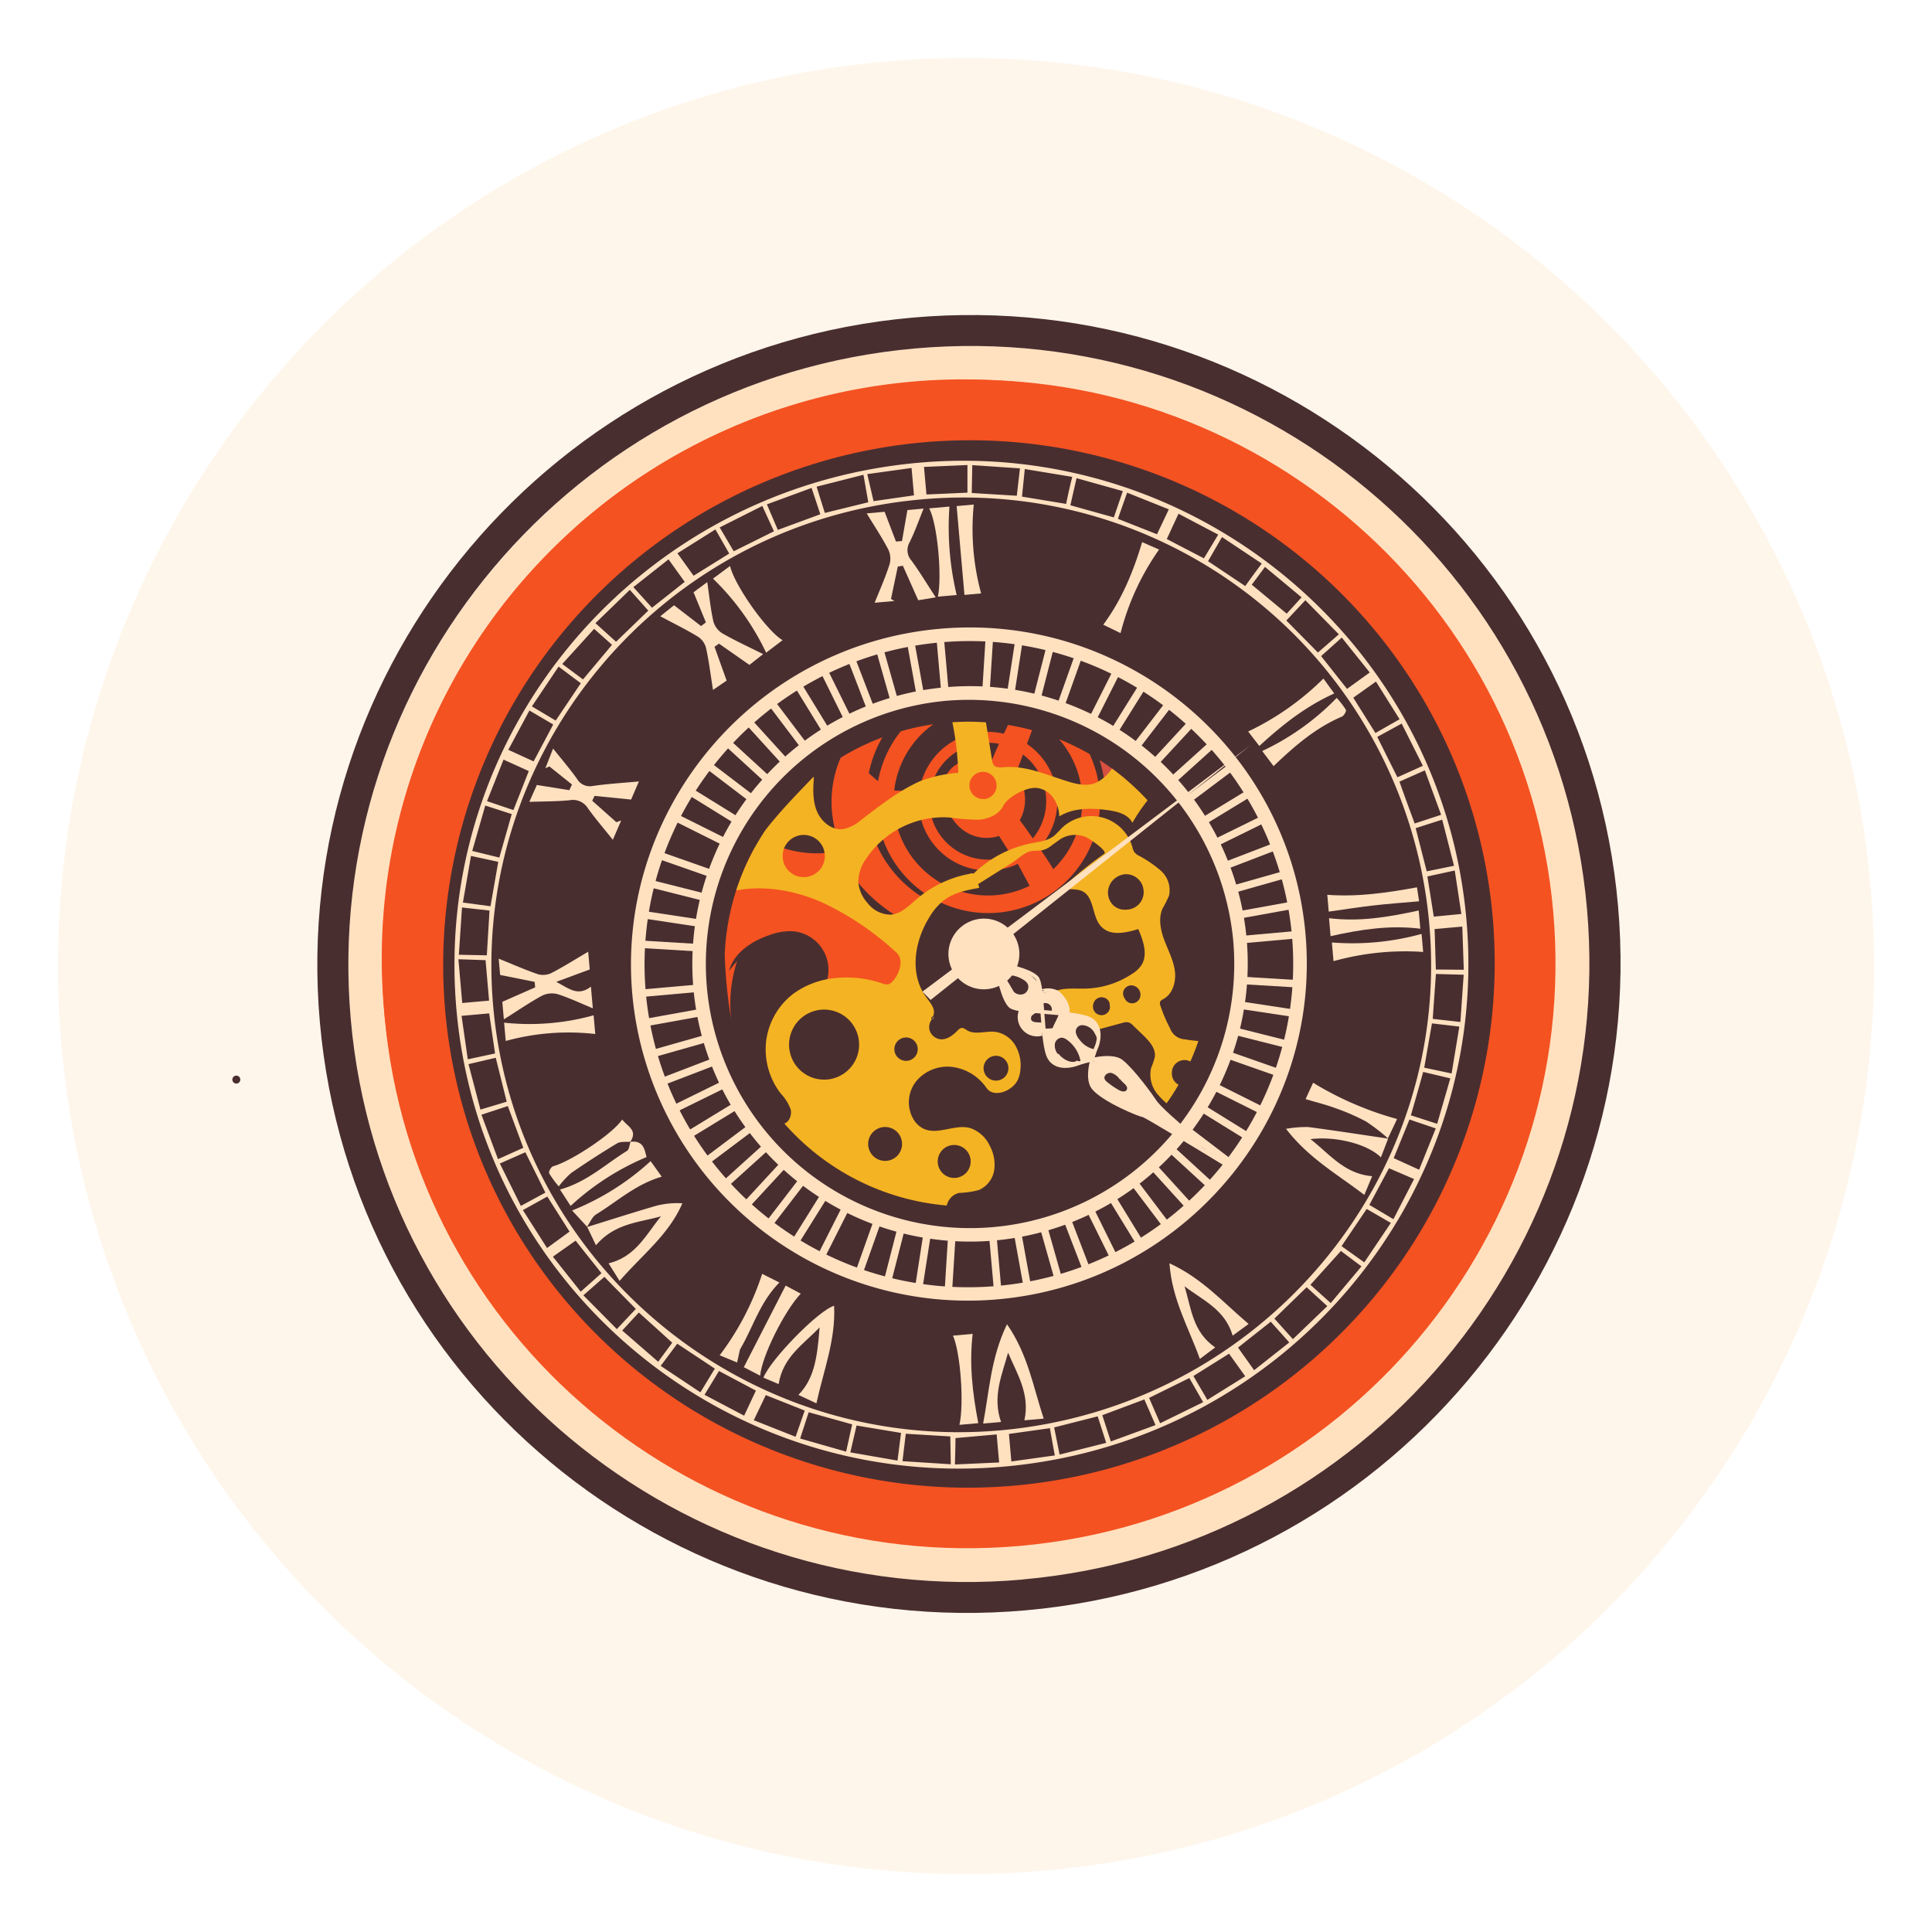 <?xml version="1.0" encoding="UTF-8"?> <svg xmlns="http://www.w3.org/2000/svg" xmlns:xlink="http://www.w3.org/1999/xlink" id="Layer_1" data-name="Layer 1" viewBox="0 0 400 400"> <defs> <style>.cls-1{fill:none;}.cls-2{fill:#fff6eb;}.cls-3{fill:#d85041;}.cls-4{fill:#492e30;}.cls-5{fill:url(#Безымянный_градиент_7);}.cls-6{fill:url(#Безымянный_градиент_7-2);}.cls-7{fill:url(#Безымянный_градиент_7-3);}.cls-8{fill:url(#Безымянный_градиент_7-4);}.cls-9{fill:#f45221;}.cls-10{fill:url(#Безымянный_градиент_7-5);}.cls-11{fill:url(#Безымянный_градиент_7-6);}.cls-12{fill:url(#Безымянный_градиент_7-7);}.cls-13{fill:url(#Безымянный_градиент_7-8);}.cls-14{fill:url(#Безымянный_градиент_7-9);}.cls-15{fill:url(#Безымянный_градиент_7-10);}.cls-16{fill:url(#Безымянный_градиент_7-11);}.cls-17{fill:url(#Безымянный_градиент_7-12);}.cls-18{fill:url(#Безымянный_градиент_7-13);}.cls-19{fill:url(#Безымянный_градиент_7-14);}.cls-20{fill:url(#Безымянный_градиент_7-15);}.cls-21{fill:url(#Безымянный_градиент_7-16);}.cls-22{fill:url(#Безымянный_градиент_7-17);}.cls-23{fill:url(#Безымянный_градиент_7-18);}.cls-24{fill:url(#Безымянный_градиент_7-19);}.cls-25{fill:url(#Безымянный_градиент_7-20);}.cls-26{fill:url(#Безымянный_градиент_7-21);}.cls-27{fill:url(#Безымянный_градиент_7-22);}.cls-28{fill:url(#Безымянный_градиент_7-23);}.cls-29{fill:url(#Безымянный_градиент_7-24);}.cls-30{fill:url(#Безымянный_градиент_7-25);}.cls-31{fill:url(#Безымянный_градиент_7-26);}.cls-32{fill:url(#Безымянный_градиент_7-27);}.cls-33{fill:url(#Безымянный_градиент_7-28);}.cls-34{fill:url(#Безымянный_градиент_7-29);}.cls-35{fill:url(#Безымянный_градиент_7-30);}.cls-36{fill:url(#Безымянный_градиент_7-31);}.cls-37{fill:url(#Безымянный_градиент_7-32);}.cls-38{fill:url(#Безымянный_градиент_7-33);}.cls-39{fill:url(#Безымянный_градиент_7-34);}.cls-40{fill:url(#Безымянный_градиент_7-35);}.cls-41{fill:url(#Безымянный_градиент_7-36);}.cls-42{fill:url(#Безымянный_градиент_7-37);}.cls-43{fill:url(#Безымянный_градиент_7-38);}.cls-44{fill:url(#Безымянный_градиент_7-39);}.cls-45{fill:url(#Безымянный_градиент_7-40);}.cls-46{fill:url(#Безымянный_градиент_7-41);}.cls-47{fill:url(#Безымянный_градиент_7-42);}.cls-48{fill:url(#Безымянный_градиент_7-43);}.cls-49{fill:url(#Безымянный_градиент_7-44);}.cls-50{fill:url(#Безымянный_градиент_7-45);}.cls-51{fill:url(#Безымянный_градиент_7-46);}.cls-52{fill:url(#Безымянный_градиент_7-47);}.cls-53{fill:url(#Безымянный_градиент_7-48);}.cls-54{fill:url(#Безымянный_градиент_7-49);}.cls-55{fill:url(#Безымянный_градиент_7-50);}.cls-56{fill:url(#Безымянный_градиент_7-51);}.cls-57{fill:url(#Безымянный_градиент_7-52);}.cls-58{fill:url(#Безымянный_градиент_7-53);}.cls-59{fill:url(#Безымянный_градиент_7-54);}.cls-60{fill:url(#Безымянный_градиент_7-55);}.cls-61{fill:url(#Безымянный_градиент_7-56);}.cls-62{fill:url(#Безымянный_градиент_7-57);}.cls-63{fill:url(#Безымянный_градиент_7-58);}.cls-64{fill:url(#Безымянный_градиент_7-59);}.cls-65{fill:url(#Безымянный_градиент_7-60);}.cls-66{fill:url(#Безымянный_градиент_7-61);}.cls-67{fill:url(#Безымянный_градиент_7-62);}.cls-68{fill:url(#Безымянный_градиент_7-63);}.cls-69{fill:url(#Безымянный_градиент_7-64);}.cls-70{fill:url(#Безымянный_градиент_7-65);}.cls-71{fill:url(#Безымянный_градиент_7-66);}.cls-72{fill:url(#Безымянный_градиент_7-67);}.cls-73{fill:url(#Безымянный_градиент_7-68);}.cls-74{fill:url(#Безымянный_градиент_7-69);}.cls-75{fill:url(#Безымянный_градиент_7-70);}.cls-76{fill:url(#Безымянный_градиент_7-71);}.cls-77{fill:url(#Безымянный_градиент_7-72);}.cls-78{fill:url(#Безымянный_градиент_7-73);}.cls-79{fill:url(#Безымянный_градиент_7-74);}.cls-80{fill:url(#Безымянный_градиент_7-75);}.cls-81{fill:url(#Безымянный_градиент_7-76);}.cls-82{fill:url(#Безымянный_градиент_7-77);}.cls-83{fill:url(#Безымянный_градиент_7-78);}.cls-84{fill:url(#Безымянный_градиент_7-79);}.cls-85{fill:url(#Безымянный_градиент_7-80);}.cls-86{fill:url(#Безымянный_градиент_7-81);}.cls-87{fill:url(#Безымянный_градиент_7-82);}.cls-88{fill:url(#Безымянный_градиент_7-83);}.cls-89{fill:url(#Безымянный_градиент_7-84);}.cls-90{fill:url(#Безымянный_градиент_7-85);}.cls-91{fill:url(#Безымянный_градиент_7-86);}.cls-92{fill:url(#Безымянный_градиент_7-87);}.cls-93{fill:url(#Безымянный_градиент_7-88);}.cls-94{fill:url(#Безымянный_градиент_7-89);}.cls-95{fill:url(#Безымянный_градиент_7-90);}.cls-96{fill:url(#Безымянный_градиент_7-91);}.cls-97{fill:url(#Безымянный_градиент_7-92);}.cls-98{fill:url(#Безымянный_градиент_7-93);}.cls-99{fill:url(#Безымянный_градиент_7-94);}.cls-100{fill:url(#Безымянный_градиент_7-95);}.cls-101{fill:url(#Безымянный_градиент_7-96);}.cls-102{fill:url(#Безымянный_градиент_7-97);}.cls-103{clip-path:url(#clip-path);}.cls-104{fill:#ecbb6c;}.cls-105{fill:#f4b322;}.cls-106{fill:url(#Безымянный_градиент_7-98);}.cls-107{fill:url(#Безымянный_градиент_7-99);}.cls-108{fill:url(#Безымянный_градиент_7-100);}.cls-109{fill:url(#Безымянный_градиент_7-101);}.cls-110{fill:url(#Безымянный_градиент_7-102);}.cls-111{fill:url(#Безымянный_градиент_7-103);}.cls-112{fill:url(#Безымянный_градиент_7-104);}.cls-113{fill:url(#Безымянный_градиент_7-105);}.cls-114{fill:url(#Безымянный_градиент_7-106);}.cls-115{fill:url(#Безымянный_градиент_7-107);}.cls-116{fill:url(#Безымянный_градиент_7-108);}.cls-117{fill:url(#Безымянный_градиент_7-109);}.cls-118{fill:url(#Безымянный_градиент_7-110);}.cls-119{fill:url(#Безымянный_градиент_7-111);}</style> <linearGradient id="Безымянный_градиент_7" x1="71.73" y1="200.92" x2="333.08" y2="200.92" gradientTransform="matrix(0.97, 0.24, -0.24, 0.97, 53.16, -42.11)" gradientUnits="userSpaceOnUse"> <stop offset="0.56" stop-color="#ffe1c0"></stop> <stop offset="1" stop-color="#ffe1c0"></stop> </linearGradient> <linearGradient id="Безымянный_градиент_7-2" x1="69.82" y1="258.6" x2="141.13" y2="258.6" gradientTransform="matrix(1, 0, 0, 1, 0, 0)" xlink:href="#Безымянный_градиент_7"></linearGradient> <linearGradient id="Безымянный_градиент_7-3" x1="113.24" y1="89.98" x2="227.43" y2="89.98" gradientTransform="matrix(1, 0, 0, 1, 0, 0)" xlink:href="#Безымянный_градиент_7"></linearGradient> <linearGradient id="Безымянный_градиент_7-4" x1="261.7" y1="227.42" x2="333.47" y2="227.42" gradientTransform="matrix(1, 0, 0, 1, 0, 0)" xlink:href="#Безымянный_градиент_7"></linearGradient> <linearGradient id="Безымянный_градиент_7-5" x1="130.63" y1="199.59" x2="270.56" y2="199.59" gradientTransform="matrix(1, 0, 0, 1, 0, 0)" xlink:href="#Безымянный_градиент_7"></linearGradient> <linearGradient id="Безымянный_градиент_7-6" x1="142.86" y1="199.59" x2="258.34" y2="199.59" gradientTransform="matrix(1, 0, 0, 1, 0, 0)" xlink:href="#Безымянный_градиент_7"></linearGradient> <linearGradient id="Безымянный_градиент_7-7" x1="94.1" y1="199.73" x2="304.01" y2="199.73" gradientTransform="matrix(1, 0, 0, 1, 0, 0)" xlink:href="#Безымянный_градиент_7"></linearGradient> <linearGradient id="Безымянный_градиент_7-8" x1="103.25" y1="204.02" x2="122.74" y2="204.02" gradientTransform="matrix(1, 0, 0, 1, 0, 0)" xlink:href="#Безымянный_градиент_7"></linearGradient> <linearGradient id="Безымянный_градиент_7-9" x1="109.54" y1="164.38" x2="132.28" y2="164.38" gradientTransform="matrix(1, 0, 0, 1, 0, 0)" xlink:href="#Безымянный_градиент_7"></linearGradient> <linearGradient id="Безымянный_градиент_7-10" x1="136.71" y1="131.63" x2="157.98" y2="131.63" gradientTransform="matrix(1, 0, 0, 1, 0, 0)" xlink:href="#Безымянный_градиент_7"></linearGradient> <linearGradient id="Безымянный_градиент_7-11" x1="179.44" y1="115.06" x2="193.71" y2="115.06" gradientTransform="matrix(1, 0, 0, 1, 0, 0)" xlink:href="#Безымянный_градиент_7"></linearGradient> <linearGradient id="Безымянный_градиент_7-12" x1="266.26" y1="240.35" x2="287.42" y2="240.35" gradientTransform="matrix(1, 0, 0, 1, 0, 0)" xlink:href="#Безымянный_градиент_7"></linearGradient> <linearGradient id="Безымянный_градиент_7-13" x1="158.06" y1="280.44" x2="172.72" y2="280.44" gradientTransform="matrix(1, 0, 0, 1, 0, 0)" xlink:href="#Безымянный_градиент_7"></linearGradient> <linearGradient id="Безымянный_градиент_7-14" x1="121.5" y1="257.16" x2="141.28" y2="257.16" gradientTransform="matrix(1, 0, 0, 1, 0, 0)" xlink:href="#Безымянный_градиент_7"></linearGradient> <linearGradient id="Безымянный_градиент_7-15" x1="203.55" y1="284.45" x2="216.09" y2="284.45" gradientTransform="matrix(1, 0, 0, 1, 0, 0)" xlink:href="#Безымянный_градиент_7"></linearGradient> <linearGradient id="Безымянный_градиент_7-16" x1="242.12" y1="271.45" x2="258.51" y2="271.45" gradientTransform="matrix(1, 0, 0, 1, 0, 0)" xlink:href="#Безымянный_градиент_7"></linearGradient> <linearGradient id="Безымянный_градиент_7-17" x1="192.37" y1="114.2" x2="198.07" y2="114.2" gradientTransform="matrix(1, 0, 0, 1, 0, 0)" xlink:href="#Безымянный_градиент_7"></linearGradient> <linearGradient id="Безымянный_градиент_7-18" x1="197.3" y1="285.58" x2="202.54" y2="285.58" gradientTransform="matrix(1, 0, 0, 1, 0, 0)" xlink:href="#Безымянный_градиент_7"></linearGradient> <linearGradient id="Безымянный_градиент_7-19" x1="274.8" y1="186.23" x2="293.81" y2="186.23" gradientTransform="matrix(1, 0, 0, 1, 0, 0)" xlink:href="#Безымянный_градиент_7"></linearGradient> <linearGradient id="Безымянный_градиент_7-20" x1="275.75" y1="196.15" x2="294.65" y2="196.15" gradientTransform="matrix(1, 0, 0, 1, 0, 0)" xlink:href="#Безымянный_градиент_7"></linearGradient> <linearGradient id="Безымянный_градиент_7-21" x1="258.4" y1="147.47" x2="276.23" y2="147.47" gradientTransform="matrix(1, 0, 0, 1, 0, 0)" xlink:href="#Безымянный_градиент_7"></linearGradient> <linearGradient id="Безымянный_градиент_7-22" x1="261.33" y1="151.57" x2="278.68" y2="151.57" gradientTransform="matrix(1, 0, 0, 1, 0, 0)" xlink:href="#Безымянный_градиент_7"></linearGradient> <linearGradient id="Безымянный_градиент_7-23" x1="270.34" y1="229.95" x2="289.28" y2="229.95" gradientTransform="matrix(1, 0, 0, 1, 0, 0)" xlink:href="#Безымянный_градиент_7"></linearGradient> <linearGradient id="Безымянный_градиент_7-24" x1="154.03" y1="275.5" x2="165.82" y2="275.5" gradientTransform="matrix(1, 0, 0, 1, 0, 0)" xlink:href="#Безымянный_градиент_7"></linearGradient> <linearGradient id="Безымянный_градиент_7-25" x1="115.94" y1="243.02" x2="133.86" y2="243.02" gradientTransform="matrix(1, 0, 0, 1, 0, 0)" xlink:href="#Безымянный_градиент_7"></linearGradient> <linearGradient id="Безымянный_градиент_7-26" x1="147.59" y1="126.16" x2="162.02" y2="126.16" gradientTransform="matrix(1, 0, 0, 1, 0, 0)" xlink:href="#Безымянный_градиент_7"></linearGradient> <linearGradient id="Безымянный_градиент_7-27" x1="149" y1="272.91" x2="161.37" y2="272.91" gradientTransform="matrix(1, 0, 0, 1, 0, 0)" xlink:href="#Безымянный_градиент_7"></linearGradient> <linearGradient id="Безымянный_градиент_7-28" x1="228.42" y1="121.66" x2="239.97" y2="121.66" gradientTransform="matrix(1, 0, 0, 1, 0, 0)" xlink:href="#Безымянный_градиент_7"></linearGradient> <linearGradient id="Безымянный_градиент_7-29" x1="118.45" y1="247.23" x2="137.01" y2="247.23" gradientTransform="matrix(1, 0, 0, 1, 0, 0)" xlink:href="#Безымянный_градиент_7"></linearGradient> <linearGradient id="Безымянный_градиент_7-30" x1="113.7" y1="238.71" x2="131.09" y2="238.71" gradientTransform="matrix(1, 0, 0, 1, 0, 0)" xlink:href="#Безымянный_градиент_7"></linearGradient> <linearGradient id="Безымянный_градиент_7-31" x1="275.16" y1="191.17" x2="294.06" y2="191.17" gradientTransform="matrix(1, 0, 0, 1, 0, 0)" xlink:href="#Безымянный_градиент_7"></linearGradient> <linearGradient id="Безымянный_градиент_7-32" x1="104.37" y1="212.86" x2="123.24" y2="212.86" gradientTransform="matrix(1, 0, 0, 1, 0, 0)" xlink:href="#Безымянный_градиент_7"></linearGradient> <linearGradient id="Безымянный_градиент_7-33" x1="198.06" y1="113.81" x2="203.13" y2="113.81" gradientTransform="matrix(1, 0, 0, 1, 0, 0)" xlink:href="#Безымянный_градиент_7"></linearGradient> <linearGradient id="Безымянный_градиент_7-34" x1="193.84" y1="137.64" x2="196.45" y2="137.64" gradientTransform="matrix(1, 0, 0, 1, 0, 0)" xlink:href="#Безымянный_градиент_7"></linearGradient> <linearGradient id="Безымянный_градиент_7-35" x1="204.75" y1="261.53" x2="207.36" y2="261.53" gradientTransform="matrix(1, 0, 0, 1, 0, 0)" xlink:href="#Безымянный_градиент_7"></linearGradient> <linearGradient id="Безымянный_градиент_7-36" x1="256.65" y1="194.02" x2="268.96" y2="194.02" gradientTransform="matrix(1, 0, 0, 1, 0, 0)" xlink:href="#Безымянный_градиент_7"></linearGradient> <linearGradient id="Безымянный_градиент_7-37" x1="132.24" y1="205.15" x2="144.55" y2="205.15" gradientTransform="matrix(1, 0, 0, 1, 0, 0)" xlink:href="#Безымянный_градиент_7"></linearGradient> <linearGradient id="Безымянный_градиент_7-38" x1="187.69" y1="138.4" x2="191.38" y2="138.4" gradientTransform="translate(27.73 -31.59) rotate(10.28)" xlink:href="#Безымянный_градиент_7"></linearGradient> <linearGradient id="Безымянный_градиент_7-39" x1="209.81" y1="260.78" x2="213.5" y2="260.78" gradientTransform="translate(49.92 -33.58) rotate(10.28)" xlink:href="#Безымянный_градиент_7"></linearGradient> <linearGradient id="Безымянный_градиент_7-40" x1="255.9" y1="188.44" x2="268.21" y2="188.44" gradientTransform="translate(37.7 -43.61) rotate(10.25)" xlink:href="#Безымянный_градиент_7"></linearGradient> <linearGradient id="Безымянный_градиент_7-41" x1="132.99" y1="210.73" x2="145.29" y2="210.73" gradientTransform="translate(39.7 -21.39) rotate(10.25)" xlink:href="#Безымянный_градиент_7"></linearGradient> <linearGradient id="Безымянный_градиент_7-42" x1="181.23" y1="139.77" x2="186.04" y2="139.77" gradientTransform="translate(45.04 -44.76) rotate(15.82)" xlink:href="#Безымянный_градиент_7"></linearGradient> <linearGradient id="Безымянный_градиент_7-43" x1="215.16" y1="259.41" x2="219.97" y2="259.41" gradientTransform="translate(78.93 -49.48) rotate(15.82)" xlink:href="#Безымянный_градиент_7"></linearGradient> <linearGradient id="Безымянный_градиент_7-44" x1="254.6" y1="182.56" x2="266.79" y2="182.56" gradientTransform="translate(59.71 -64.21) rotate(15.83)" xlink:href="#Безымянный_градиент_7"></linearGradient> <linearGradient id="Безымянный_градиент_7-45" x1="134.41" y1="216.61" x2="146.6" y2="216.61" gradientTransform="translate(64.44 -30.12) rotate(15.83)" xlink:href="#Безымянный_градиент_7"></linearGradient> <linearGradient id="Безымянный_градиент_7-46" x1="175.36" y1="141.55" x2="181.17" y2="141.55" gradientTransform="matrix(1, 0, 0, 1, 0, 0)" xlink:href="#Безымянный_градиент_7"></linearGradient> <linearGradient id="Безымянный_градиент_7-47" x1="220.02" y1="257.62" x2="225.84" y2="257.62" gradientTransform="matrix(1, 0, 0, 1, 0, 0)" xlink:href="#Безымянный_градиент_7"></linearGradient> <linearGradient id="Безымянный_градиент_7-48" x1="252.93" y1="177.22" x2="264.9" y2="177.22" gradientTransform="matrix(1, 0, 0, 1, 0, 0)" xlink:href="#Безымянный_градиент_7"></linearGradient> <linearGradient id="Безымянный_градиент_7-49" x1="136.3" y1="221.95" x2="148.27" y2="221.95" gradientTransform="matrix(1, 0, 0, 1, 0, 0)" xlink:href="#Безымянный_градиент_7"></linearGradient> <linearGradient id="Безымянный_градиент_7-50" x1="169.66" y1="143.83" x2="176.44" y2="143.83" gradientTransform="matrix(1, 0, 0, 1, 0, 0)" xlink:href="#Безымянный_градиент_7"></linearGradient> <linearGradient id="Безымянный_градиент_7-51" x1="224.75" y1="255.35" x2="231.53" y2="255.35" gradientTransform="matrix(1, 0, 0, 1, 0, 0)" xlink:href="#Безымянный_градиент_7"></linearGradient> <linearGradient id="Безымянный_градиент_7-52" x1="250.81" y1="172.04" x2="262.47" y2="172.04" gradientTransform="matrix(1, 0, 0, 1, 0, 0)" xlink:href="#Безымянный_градиент_7"></linearGradient> <linearGradient id="Безымянный_градиент_7-53" x1="138.73" y1="227.14" x2="150.39" y2="227.14" gradientTransform="matrix(1, 0, 0, 1, 0, 0)" xlink:href="#Безымянный_градиент_7"></linearGradient> <linearGradient id="Безымянный_градиент_7-54" x1="164.25" y1="146.55" x2="171.94" y2="146.55" gradientTransform="matrix(1, 0, 0, 1, 0, 0)" xlink:href="#Безымянный_градиент_7"></linearGradient> <linearGradient id="Безымянный_градиент_7-55" x1="229.26" y1="252.63" x2="236.94" y2="252.63" gradientTransform="matrix(1, 0, 0, 1, 0, 0)" xlink:href="#Безымянный_градиент_7"></linearGradient> <linearGradient id="Безымянный_градиент_7-56" x1="248.3" y1="167.1" x2="259.54" y2="167.1" gradientTransform="matrix(1, 0, 0, 1, 0, 0)" xlink:href="#Безымянный_градиент_7"></linearGradient> <linearGradient id="Безымянный_градиент_7-57" x1="141.66" y1="232.07" x2="152.9" y2="232.07" gradientTransform="matrix(1, 0, 0, 1, 0, 0)" xlink:href="#Безымянный_градиент_7"></linearGradient> <linearGradient id="Безымянный_градиент_7-58" x1="158.79" y1="149.95" x2="167.37" y2="149.95" gradientTransform="matrix(1, 0, 0, 1, 0, 0)" xlink:href="#Безымянный_градиент_7"></linearGradient> <linearGradient id="Безымянный_градиент_7-59" x1="233.83" y1="249.23" x2="242.41" y2="249.23" gradientTransform="matrix(1, 0, 0, 1, 0, 0)" xlink:href="#Безымянный_градиент_7"></linearGradient> <linearGradient id="Безымянный_градиент_7-60" x1="245.16" y1="162.12" x2="255.87" y2="162.12" gradientTransform="matrix(1, 0, 0, 1, 0, 0)" xlink:href="#Безымянный_градиент_7"></linearGradient> <linearGradient id="Безымянный_градиент_7-61" x1="145.33" y1="237.06" x2="156.03" y2="237.06" gradientTransform="matrix(1, 0, 0, 1, 0, 0)" xlink:href="#Безымянный_градиент_7"></linearGradient> <linearGradient id="Безымянный_градиент_7-62" x1="154.04" y1="153.54" x2="163.39" y2="153.54" gradientTransform="matrix(1, 0, 0, 1, 0, 0)" xlink:href="#Безымянный_градиент_7"></linearGradient> <linearGradient id="Безымянный_градиент_7-63" x1="237.8" y1="245.63" x2="247.15" y2="245.63" gradientTransform="matrix(1, 0, 0, 1, 0, 0)" xlink:href="#Безымянный_градиент_7"></linearGradient> <linearGradient id="Безымянный_градиент_7-64" x1="241.86" y1="157.78" x2="251.97" y2="157.78" gradientTransform="matrix(1, 0, 0, 1, 0, 0)" xlink:href="#Безымянный_градиент_7"></linearGradient> <linearGradient id="Безымянный_градиент_7-65" x1="149.23" y1="241.39" x2="159.33" y2="241.39" gradientTransform="matrix(1, 0, 0, 1, 0, 0)" xlink:href="#Безымянный_градиент_7"></linearGradient> <linearGradient id="Безымянный_градиент_7-66" x1="149.67" y1="157.52" x2="159.71" y2="157.52" gradientTransform="matrix(1, 0, 0, 1, 0, 0)" xlink:href="#Безымянный_градиент_7"></linearGradient> <linearGradient id="Безымянный_градиент_7-67" x1="241.49" y1="241.65" x2="251.52" y2="241.65" gradientTransform="matrix(1, 0, 0, 1, 0, 0)" xlink:href="#Безымянный_градиент_7"></linearGradient> <linearGradient id="Безымянный_градиент_7-68" x1="238.22" y1="153.77" x2="247.64" y2="153.77" gradientTransform="matrix(1, 0, 0, 1, 0, 0)" xlink:href="#Безымянный_градиент_7"></linearGradient> <linearGradient id="Безымянный_градиент_7-69" x1="153.56" y1="245.4" x2="162.98" y2="245.4" gradientTransform="matrix(1, 0, 0, 1, 0, 0)" xlink:href="#Безымянный_градиент_7"></linearGradient> <linearGradient id="Безымянный_градиент_7-70" x1="145.73" y1="161.84" x2="156.37" y2="161.84" gradientTransform="matrix(1, 0, 0, 1, 0, 0)" xlink:href="#Безымянный_градиент_7"></linearGradient> <linearGradient id="Безымянный_градиент_7-71" x1="244.83" y1="237.34" x2="255.47" y2="237.34" gradientTransform="matrix(1, 0, 0, 1, 0, 0)" xlink:href="#Безымянный_градиент_7"></linearGradient> <linearGradient id="Безымянный_градиент_7-72" x1="234.27" y1="150.16" x2="242.94" y2="150.16" gradientTransform="matrix(1, 0, 0, 1, 0, 0)" xlink:href="#Безымянный_градиент_7"></linearGradient> <linearGradient id="Безымянный_градиент_7-73" x1="158.26" y1="249.02" x2="166.93" y2="249.02" gradientTransform="matrix(1, 0, 0, 1, 0, 0)" xlink:href="#Безымянный_градиент_7"></linearGradient> <linearGradient id="Безымянный_градиент_7-74" x1="142" y1="166.81" x2="153.2" y2="166.81" gradientTransform="matrix(1, 0, 0, 1, 0, 0)" xlink:href="#Безымянный_градиент_7"></linearGradient> <linearGradient id="Безымянный_градиент_7-75" x1="248" y1="232.37" x2="259.2" y2="232.37" gradientTransform="matrix(1, 0, 0, 1, 0, 0)" xlink:href="#Безымянный_градиент_7"></linearGradient> <linearGradient id="Безымянный_градиент_7-76" x1="229.73" y1="146.73" x2="237.51" y2="146.73" gradientTransform="matrix(1, 0, 0, 1, 0, 0)" xlink:href="#Безымянный_градиент_7"></linearGradient> <linearGradient id="Безымянный_градиент_7-77" x1="163.69" y1="252.44" x2="171.47" y2="252.44" gradientTransform="matrix(1, 0, 0, 1, 0, 0)" xlink:href="#Безымянный_градиент_7"></linearGradient> <linearGradient id="Безымянный_градиент_7-78" x1="139.02" y1="171.72" x2="150.64" y2="171.72" gradientTransform="matrix(1, 0, 0, 1, 0, 0)" xlink:href="#Безымянный_градиент_7"></linearGradient> <linearGradient id="Безымянный_градиент_7-79" x1="250.56" y1="227.45" x2="262.18" y2="227.45" gradientTransform="matrix(1, 0, 0, 1, 0, 0)" xlink:href="#Безымянный_градиент_7"></linearGradient> <linearGradient id="Безымянный_градиент_7-80" x1="225.25" y1="143.98" x2="232.13" y2="143.98" gradientTransform="matrix(1, 0, 0, 1, 0, 0)" xlink:href="#Безымянный_градиент_7"></linearGradient> <linearGradient id="Безымянный_градиент_7-81" x1="169.07" y1="255.19" x2="175.95" y2="255.19" gradientTransform="matrix(1, 0, 0, 1, 0, 0)" xlink:href="#Безымянный_градиент_7"></linearGradient> <linearGradient id="Безымянный_градиент_7-82" x1="135.72" y1="178.92" x2="147.76" y2="178.92" gradientTransform="matrix(1, 0, 0, 1, 0, 0)" xlink:href="#Безымянный_градиент_7"></linearGradient> <linearGradient id="Безымянный_градиент_7-83" x1="253.43" y1="220.25" x2="265.47" y2="220.25" gradientTransform="matrix(1, 0, 0, 1, 0, 0)" xlink:href="#Безымянный_градиент_7"></linearGradient> <linearGradient id="Безымянный_градиент_7-84" x1="218.69" y1="140.92" x2="224.24" y2="140.92" gradientTransform="matrix(1, 0, 0, 1, 0, 0)" xlink:href="#Безымянный_градиент_7"></linearGradient> <linearGradient id="Безымянный_градиент_7-85" x1="176.96" y1="258.25" x2="182.5" y2="258.25" gradientTransform="matrix(1, 0, 0, 1, 0, 0)" xlink:href="#Безымянный_градиент_7"></linearGradient> <linearGradient id="Безымянный_градиент_7-86" x1="133.98" y1="184.31" x2="146.21" y2="184.31" gradientTransform="matrix(1, 0, 0, 1, 0, 0)" xlink:href="#Безымянный_градиент_7"></linearGradient> <linearGradient id="Безымянный_градиент_7-87" x1="254.99" y1="214.86" x2="267.21" y2="214.86" gradientTransform="matrix(1, 0, 0, 1, 0, 0)" xlink:href="#Безымянный_градиент_7"></linearGradient> <linearGradient id="Безымянный_градиент_7-88" x1="213.79" y1="139.29" x2="218.32" y2="139.29" gradientTransform="matrix(1, 0, 0, 1, 0, 0)" xlink:href="#Безымянный_градиент_7"></linearGradient> <linearGradient id="Безымянный_градиент_7-89" x1="182.88" y1="259.88" x2="187.4" y2="259.88" gradientTransform="matrix(1, 0, 0, 1, 0, 0)" xlink:href="#Безымянный_градиент_7"></linearGradient> <linearGradient id="Безымянный_градиент_7-90" x1="132.72" y1="190.23" x2="145.04" y2="190.23" gradientTransform="matrix(1, 0, 0, 1, 0, 0)" xlink:href="#Безымянный_градиент_7"></linearGradient> <linearGradient id="Безымянный_градиент_7-91" x1="256.15" y1="208.94" x2="268.47" y2="208.94" gradientTransform="matrix(1, 0, 0, 1, 0, 0)" xlink:href="#Безымянный_градиент_7"></linearGradient> <linearGradient id="Безымянный_градиент_7-92" x1="208.42" y1="138.1" x2="211.81" y2="138.1" gradientTransform="matrix(1, 0, 0, 1, 0, 0)" xlink:href="#Безымянный_градиент_7"></linearGradient> <linearGradient id="Безымянный_градиент_7-93" x1="189.38" y1="261.07" x2="192.78" y2="261.07" gradientTransform="matrix(1, 0, 0, 1, 0, 0)" xlink:href="#Безымянный_градиент_7"></linearGradient> <linearGradient id="Безымянный_градиент_7-94" x1="132.13" y1="195.83" x2="144.43" y2="195.83" gradientTransform="matrix(1, 0, 0, 1, 0, 0)" xlink:href="#Безымянный_градиент_7"></linearGradient> <linearGradient id="Безымянный_градиент_7-95" x1="256.77" y1="203.34" x2="269.07" y2="203.34" gradientTransform="matrix(1, 0, 0, 1, 0, 0)" xlink:href="#Безымянный_градиент_7"></linearGradient> <linearGradient id="Безымянный_градиент_7-96" x1="203.34" y1="137.5" x2="205.65" y2="137.5" gradientTransform="matrix(1, 0, 0, 1, 0, 0)" xlink:href="#Безымянный_градиент_7"></linearGradient> <linearGradient id="Безымянный_градиент_7-97" x1="195.55" y1="261.67" x2="197.86" y2="261.67" gradientTransform="matrix(1, 0, 0, 1, 0, 0)" xlink:href="#Безымянный_градиент_7"></linearGradient> <clipPath id="clip-path"> <ellipse id="SVGID" class="cls-1" cx="200.37" cy="199.61" rx="50.38" ry="50.15" transform="translate(-41.46 52.95) rotate(-13.66)"></ellipse> </clipPath> <linearGradient id="Безымянный_градиент_7-98" x1="196.35" y1="197.52" x2="211.05" y2="197.52" gradientTransform="translate(52.4 -42.51) rotate(13.66)" xlink:href="#Безымянный_градиент_7"></linearGradient> <linearGradient id="Безымянный_градиент_7-99" x1="207.41" y1="220.55" x2="254.59" y2="220.55" gradientTransform="matrix(1, 0, 0, 1, 0, 0)" xlink:href="#Безымянный_градиент_7"></linearGradient> <linearGradient id="Безымянный_градиент_7-100" x1="210.7" y1="211.82" x2="215.86" y2="211.82" gradientTransform="matrix(1, 0, 0, 1, 0, 0)" xlink:href="#Безымянный_градиент_7"></linearGradient> <linearGradient id="Безымянный_градиент_7-101" x1="220.63" y1="213.58" x2="220.96" y2="213.58" gradientTransform="matrix(1, 0, 0, 1, 0, 0)" xlink:href="#Безымянный_градиент_7"></linearGradient> <linearGradient id="Безымянный_градиент_7-102" x1="211.13" y1="211.79" x2="216.03" y2="211.79" gradientTransform="matrix(1, 0, 0, 1, 0, 0)" xlink:href="#Безымянный_градиент_7"></linearGradient> <linearGradient id="Безымянный_градиент_7-103" x1="220.41" y1="213.57" x2="220.63" y2="213.57" gradientTransform="matrix(1, 0, 0, 1, 0, 0)" xlink:href="#Безымянный_градиент_7"></linearGradient> <linearGradient id="Безымянный_градиент_7-104" x1="206.2" y1="221.41" x2="254.55" y2="221.41" gradientTransform="matrix(1, 0, 0, 1, 0, 0)" xlink:href="#Безымянный_градиент_7"></linearGradient> <linearGradient id="Безымянный_градиент_7-105" x1="215.41" y1="207.26" x2="221.49" y2="207.26" gradientTransform="matrix(1, 0, 0, 1, 0, 0)" xlink:href="#Безымянный_градиент_7"></linearGradient> <linearGradient id="Безымянный_градиент_7-106" x1="216.25" y1="215.27" x2="227.58" y2="215.27" gradientTransform="matrix(1, 0, 0, 1, 0, 0)" xlink:href="#Безымянный_градиент_7"></linearGradient> <linearGradient id="Безымянный_градиент_7-107" x1="215.6" y1="207.54" x2="221.27" y2="207.54" gradientTransform="matrix(1, 0, 0, 1, 0, 0)" xlink:href="#Безымянный_градиент_7"></linearGradient> <linearGradient id="Безымянный_градиент_7-108" x1="217.71" y1="211.99" x2="222.63" y2="211.99" gradientTransform="matrix(1, 0, 0, 1, 0, 0)" xlink:href="#Безымянный_градиент_7"></linearGradient> <linearGradient id="Безымянный_градиент_7-109" x1="207.32" y1="204.88" x2="215.84" y2="204.88" gradientTransform="matrix(1, 0, 0, 1, 0, 0)" xlink:href="#Безымянный_градиент_7"></linearGradient> <linearGradient id="Безымянный_градиент_7-110" x1="225.62" y1="228.35" x2="249.28" y2="228.35" gradientTransform="matrix(1, 0, 0, 1, 0, 0)" xlink:href="#Безымянный_градиент_7"></linearGradient> <linearGradient id="Безымянный_градиент_7-111" x1="190.99" y1="180.67" x2="258.88" y2="180.67" gradientTransform="matrix(1, 0, 0, 1, 0, 0)" xlink:href="#Безымянный_градиент_7"></linearGradient> </defs> <circle class="cls-2" cx="200" cy="200" r="188"></circle> <path class="cls-3" d="M140.89,97.27l-7.15-11.43a210.51,210.51,0,0,1,62.2-14.59l.54,10,6.11-.51,1.24-8.47a2.63,2.63,0,0,1,3.51-2.7l16.46,1.19a4.16,4.16,0,0,1,3.1,1.12,4.08,4.08,0,0,1,.5,2.79l-.53,8.94c-23.27,1.61-47.75-6.15-69.37,2.6C143.13,92,132.26,104.4,118,110.48c-1.95-1.76-4-3.67-4.62-6.22s1-5.79,3.62-5.83a21.83,21.83,0,0,0,10.93,9.32"></path> <path class="cls-4" d="M49,224.34a.82.82,0,0,0-.14-1.64.82.82,0,0,0,.14,1.64Z"></path> <ellipse class="cls-5" cx="202.41" cy="200.92" rx="130.7" ry="130.11" transform="translate(-41.72 53.47) rotate(-13.66)"></ellipse> <path class="cls-6" d="M72.22,233.63c.36,1.67,1,3.59,2.61,4.1s3.46-.89,5.14-1.68a7.77,7.77,0,0,1,7.55.61A8.29,8.29,0,0,1,90,247a9.65,9.65,0,0,1-9.7,4.9A6.44,6.44,0,0,0,83,257.38a30.48,30.48,0,0,1,10.85-6.88,137.78,137.78,0,0,0,16.08,23A66.59,66.59,0,0,0,99.3,285.31l38.87,29.93a29,29,0,0,1,3-11.09c-20.52-19.55-41.71-40.07-51.48-66.64-4.26-11.56-5.59-23.58-8-35.55-.76,3.08-.1,6.42-2.67,8.65-1.67,1.44-4.43.75-6.15,1.94C67.18,216.4,71,227.91,72.22,233.63Z"></path> <path class="cls-7" d="M140.89,97.27l-7.15-11.43a210.51,210.51,0,0,1,62.2-14.59l.54,10,6.11-.51,1.24-8.47a2.63,2.63,0,0,1,3.51-2.7l16.46,1.19a4.16,4.16,0,0,1,3.1,1.12,4.08,4.08,0,0,1,.5,2.79l-.53,8.94c-23.27,1.61-47.75-6.15-69.37,2.6C143.13,92,132.26,104.4,118,110.48c-1.95-1.76-4-3.67-4.62-6.22s1-5.79,3.62-5.83a21.83,21.83,0,0,0,10.93,9.32"></path> <path class="cls-8" d="M283.63,299,278,292.57a2.42,2.42,0,0,1,.27-4.21l8.75-7.65a2.87,2.87,0,0,1,1.65-.89c1,0,1.66.86,2.19,1.65l5.13,7.72a18.38,18.38,0,0,0,6.47-7.84l-9.26-8.7,7.31-7.7q3.87,5.4,7.36,11.07a195.76,195.76,0,0,0,20.81-50.21l-11.42-4.25a25.1,25.1,0,0,0,1.75-9.95l11.36,2.59a411.54,411.54,0,0,0-.85-41.85l-12.32,1.81a85.24,85.24,0,0,1-5.85-16.11l8.82-.25a4.7,4.7,0,0,0,3.34-1c1.45-1.49.12-4.23-1.86-4.85s-4.12.17-6,1-4,1.7-6,1.26L307,147.75l9.54-3.1c1.23-.4,2.62-.79,3.77-.19a4.56,4.56,0,0,1,1.79,2.29c3.87,8.3,4.59,17.66,6.36,26.65,1.55,7.84,4,15.54,4.72,23.49.89,9.18-.41,18.44-2.18,27.5-3.95,20.27-10.69,40.79-24.76,56-11.18,12.05-26.14,19.85-38.81,30.33l-5.73-8.62,6-5.2L275.06,308"></path> <ellipse class="cls-9" cx="199.16" cy="198.21" rx="120.16" ry="119.62" transform="translate(-41.17 52.63) rotate(-13.66)"></ellipse> <path class="cls-4" d="M188.81,65.77C114.6,72.4,59.71,137.69,66.22,211.6S138.17,340,212.38,333.4,341.48,261.48,335,187.57,263,59.13,188.81,65.77Zm23,261.25c-70.67,6.32-133-45.61-139.19-116S118.7,78.47,189.38,72.15s133,45.61,139.19,116S282.5,320.71,211.82,327Z"></path> <path class="cls-9" d="M190,79.11c-66.82,6-116.23,64.76-110.37,131.29S144.39,326,211.21,320.06s116.23-64.75,110.37-131.29S256.8,73.14,190,79.11Zm20.63,234.28C147.51,319,91.85,272.66,86.32,209.8s41.14-118.38,104.26-124,118.76,40.74,124.3,103.59S273.74,307.75,210.62,313.39Z"></path> <ellipse class="cls-4" cx="200.6" cy="199.59" rx="108.88" ry="108.4" transform="translate(-41.45 53.01) rotate(-13.66)"></ellipse> <path class="cls-10" d="M206.71,269a69.78,69.78,0,0,1-75.8-63.17c-3.38-38.27,25.15-72.2,63.58-75.64s72.43,24.91,75.8,63.18S245.14,265.55,206.71,269Zm-12-136c-36.89,3.3-64.26,35.87-61,72.6a67,67,0,0,0,72.77,60.64c36.88-3.3,64.26-35.87,61-72.6A67,67,0,0,0,194.73,133Z"></path> <path class="cls-11" d="M205.64,256.86a57.5,57.5,0,1,1,52.47-62.42A57.59,57.59,0,0,1,205.64,256.86ZM195.8,145.1a54.7,54.7,0,1,0,59.52,49.59A55,55,0,0,0,195.8,145.1Z"></path> <path class="cls-12" d="M303.6,190.32c5.1,57.46-37.6,108.09-95.55,113.31C150.41,308.83,99.57,266.46,94.5,209S132.2,101,190.15,95.81C247.63,90.71,298.52,133.11,303.6,190.32ZM207.39,296.11c53.61-4.94,93.24-51.85,88.53-104.78a96.81,96.81,0,0,0-105.51-87.9c-53.57,4.92-93.14,52.09-88.27,105.24S154.35,301,207.39,296.11Zm10.86-.58,1.13,5.62,9.65-2.42-1.76-5.49Zm-86-23.77-3.43,3.71,7.45,6.47c1.08-1.47,2.1-2.86,2.91-3.94C136.81,275.83,134.62,273.87,132.29,271.76Zm162.62-50.71,5.67,1.2,1.6-9.7-5.67-.67Zm-24.34,45.46L263.85,273l3.83,4.26,7.12-6.84Zm21.54-35.6,5.48,1.76c.93-3.23,1.8-6.2,2.72-9.41l-5.62-1.33C293.82,225,293,227.79,292.11,230.91Zm-6.92-78.34c1.49,3,2.79,5.61,4.17,8.36l5.27-2.38-4.39-8.74Zm15.89,26.68c-.86-3.35-1.62-6.34-2.45-9.55l-5.49,1.76c.8,3.14,1.51,5.91,2.29,8.94ZM277.75,258l4.71,3.36,5.5-8.17-5-2.89ZM232.47,101.68,222.89,99c-.46,2-.86,3.75-1.28,5.61l9,2.51ZM126.71,133.5l-3.7-3.3-6.6,7.27,4.3,3.2Zm134.53-16.82L253,111.19l-2.89,5,7.71,5.15C258.94,119.75,260,118.31,261.24,116.68Zm-22,178.37c-.87-2-1.59-3.66-2.31-5.31L228.22,293l1.76,5.44Zm-63.19,5.65,9.77,1.7c.26-2,.48-3.79.73-5.73l-9.21-1.53Zm90.27-172.23c2.33,2.37,4.4,4.45,6.54,6.63l4.34-3.77-6.94-7.06ZM104.91,228.1,102.64,219,97,220.32l2.47,9.41Zm8,18.82-4.14-8.36-5.28,2.33,4.35,8.78Zm125,42.5c.77,1.78,1.47,3.4,2.28,5.25l8.91-4.36-2.86-5Zm-103.69-163-3.82-4.3-7.12,6.9,4.27,3.85ZM196.75,297.4l-9.22-.56c-.23,1.92-.43,3.61-.68,5.68l10,.64Zm-95.2-109.77,1.61-9.2-5.65-1.22-1.67,9.65ZM148,283.36l-7.78-5.16-3.43,4.59,8.22,5.48Zm-46.65-94.84-5.7-.64L95,197.67l5.79.12Zm19.43,79.66,6.93,7,3.93-4.18-6.51-6.64Zm40.26-158.47,8.8-3.24c-.63-1.91-1.19-3.59-1.81-5.45l-9.25,3.4Zm49.48-7.07.65-5.67-9.87-.67-.11,5.77Zm-102.17,135L105.14,229l-5.46,1.79c1.18,3.18,2.28,6.13,3.43,9.2Zm184.52-67.14,5.5-1.8L295,159.49l-5.26,2.34C290.81,164.86,291.82,167.6,292.91,170.54ZM160.24,110l-2.41-5.25L149,109.2l2.91,4.94Zm-45.19,39.19,5.2-7.73-4.6-3.45-5.53,8.24ZM222,98.73l-9.83-1.62c-.21,2.11-.39,3.86-.58,5.71l9.14,1.51C221.12,102.41,221.49,100.75,222,98.73ZM103.38,177.55l2.57-9-5.48-1.77-2.7,9.4Zm71.8,123,1.25-5.65-9-2.51c-.61,1.87-1.16,3.55-1.77,5.44ZM178.77,98.3l-9.7,2.46,1.7,5.44,9-2.21ZM302.36,211.59c.23-3.37.45-6.43.68-9.78l-5.75-.16c-.23,3.21-.44,6.12-.66,9.3Zm-20.48,50.6L277.62,259l-6.31,7,4.2,3.79ZM259.16,121.05l7.24,6,3.08-3.38-7.58-6.3C260.77,118.91,259.74,120.29,259.16,121.05Zm-79.6-22.89c.52,2.25.9,3.9,1.3,5.6l8.37-1.2-.5-5.67Zm51.89,9.26,8.09,3.19c.85-1.77,1.58-3.33,2.45-5.16L233.36,102C232.7,103.86,232.13,105.47,231.45,107.42Zm65.81,126.21-5.45-1.85c-1.1,2.71-2.14,5.27-3.26,8l5.26,2.4Zm-17.08-89.18,4.59,7.31,5-2.85c-1.68-2.69-3.24-5.16-4.89-7.8ZM206.86,302.79l-.51-5.81-8.53.76c0,1.71-.07,3.4-.11,5.46Zm-87.68-45.93-4.71,3.32,5.76,7.25,4.3-3.83C122.69,261.28,121,259.18,119.18,256.86Zm98.19,38.83-8.48,1.19.5,5.7,9-1.25C218,299.24,217.71,297.63,217.37,295.69Zm34.85-185L244,106.36l-2.43,5.24,7.69,4Zm7.43,173,7.28-5.75-3.83-4.3L256.32,279C257.45,280.6,258.46,282,259.65,283.68ZM156.5,287.91l-7.64-4.06-3,4.93,8.21,4.32ZM278.89,142.63l4.7-3.4L277.8,132l-4.28,3.84Zm9.6,109.79,4.28-8.31-5.2-2.24-4.06,7.59ZM143.6,119.2l7.38-4.59-2.86-5-7.86,4.94Zm-1.84,1.27-3.35-4.66-7.28,5.75,3.86,4.26ZM257.81,284.94l-3.35-4.67-7.38,4.62,2.89,4.94ZM104.25,157.27l-3.42,8.6,5.47,1.85c1.13-2.86,2.13-5.41,3.18-8.08ZM200.3,102c0-1.9,0-3.6,0-5.72l-9,.39.51,5.71Zm-90.69,45.1-4.37,8.14,5.24,2.4,4.06-7.64Zm-14.7,51.5.79,9.06,5.56-.49-.73-8.38Zm208.15,2.18c-.11-3.3-.21-6.12-.31-8.94l-5.73.51c.09,2.91.17,5.57.26,8.38Zm-147,93.26,8.66,3.43,1.89-5.43-8.06-3.2C157.73,290.54,157,292.1,156.05,294.05ZM102.5,218.11l-1.22-8.3-5.72.51,1.29,9Zm5.76,32.43,5,7.85,4.66-3.4c-1.59-2.5-3.07-4.83-4.6-7.26Zm194.3-61.31c-.46-3-.89-5.91-1.37-9l-5.66,1.23c.47,3,.9,5.65,1.32,8.32Z"></path> <path class="cls-13" d="M110.69,203.29l-7.14-1.43-.3-3.38c2.88,1.16,5.47,2.32,8.15,3.23a4,4,0,0,0,2.8-.27c2.46-1.28,4.82-2.77,7.58-4.4l.32,3.68-6.94,2.56c2.69,1.4,4.45,3.07,7.18,1l.4,4.48c-2.67-1.1-4.94-2.19-7.32-2.94a4.61,4.61,0,0,0-3.22.34c-2.58,1.4-5,3.08-7.88,4.88l-.32-3.62,6.8-3Z"></path> <path class="cls-14" d="M132.28,161.79l-1.62,3.75-7.56-.76-.49,1,5,4.45,1-.36-1.73,4c-2-2.51-3.7-4.46-5.18-6.56a3.65,3.65,0,0,0-3.79-1.63c-2.57.26-5.17.23-8.32.34l1.56-3.5,6.72,1.08.55-1.18-4.68-3.74-.83.38,1.6-4.08c1.9,2.38,3.51,4.25,4.94,6.25a3.07,3.07,0,0,0,3.28,1.5C125.6,162.3,128.54,162.13,132.28,161.79Z"></path> <path class="cls-15" d="M147.93,133.91l2.51,7-2.82,1.93c-.51-3.23-.85-6-1.44-8.67a3.91,3.91,0,0,0-1.63-2.32c-2.36-1.45-4.87-2.67-7.84-4.26l2.84-2.28,5.6,4.31,1-.76-2.56-6.24,2.84-2.1c.45,3.07.7,5.65,1.27,8.15a4.26,4.26,0,0,0,1.84,2.45c2.55,1.47,5.24,2.7,8.46,4.31l-2.84,2.23-6.3-4.4Z"></path> <path class="cls-16" d="M187.87,105.6l3.35-.3c-1.05,2.58-1.84,4.87-2.91,7a3.24,3.24,0,0,0,.43,3.8c1.68,2.3,3.14,4.76,5,7.58l-3.63.59-3.18-7.14-1.05.17L184.47,124l.71.43-4.09.36c1.13-2.82,2.26-5.34,3.1-8a4.39,4.39,0,0,0-.3-3.06c-1.27-2.43-2.81-4.74-4.45-7.44l3.71-.33,2.35,6.16,1.25-.1Z"></path> <path class="cls-17" d="M287.39,235.74c-.46,1.22-.93,2.44-1.49,3.88-2.76-2.77-9.41-4.44-14.57-3.77,4,3.13,7,7.17,12.76,7.67l-1.62,3.87c-5.68-4.34-11.57-7.63-16.21-13.68a24.46,24.46,0,0,1,4.57-.37c5.54.72,11.06,1.59,16.59,2.4Z"></path> <path class="cls-18" d="M172.69,270.34c.36,7-2.14,13.27-3.66,20.2l-3.73-1.73c3.09-3.2,3.89-7.09,4.39-14-3.26,3.45-7.6,6.09-8.48,11.75l-3.15-1.33C159.46,281.58,169.33,271.38,172.69,270.34Z"></path> <path class="cls-19" d="M121.5,254.06c4.76-1.48,9.51-3,14.3-4.4a17.44,17.44,0,0,1,5.48-.53c-2.83,6.53-8.33,10.68-13,16.07L126,261.56c5.67-1.39,7.77-6,10.86-9.74-4.56,1.3-9.58,1.42-13.47,6L121.56,254Z"></path> <path class="cls-20" d="M207.25,294.4l-3.7.33c1.29-6.83,1.58-13.61,4.94-20.56,4.36,6.29,5.42,13,7.6,19.54l-4,.35c1.2-5.4-1.49-9.59-3.38-14C207.47,284.61,205.41,289.07,207.25,294.4Z"></path> <path class="cls-21" d="M245.25,266.31c1.37,4.48,1.64,9.42,6.34,12.66l-3.17,2.38c-2.36-6.57-5.77-12.33-6.3-19.8,6.71,3.07,11.09,8.07,16.39,12.56l-3.3,2.42C253.63,271.09,249,269.2,245.25,266.31Z"></path> <path class="cls-22" d="M192.37,105.25l4.2-.37a60.48,60.48,0,0,0,1.5,18.31l-3.89.34C195.07,119.21,194.07,108.37,192.37,105.25Z"></path> <path class="cls-23" d="M202.54,294.65l-3.9.35c1-4.42.2-15.08-1.34-18.47l4.08-.36C200.65,282.47,201.34,288.32,202.54,294.65Z"></path> <path class="cls-24" d="M275.1,188.74l-.3-3.48c6.23.46,12.14-.37,18.57-1.55l.44,2.89c-3.4.3-6.46.52-9.5.87S278.37,188.28,275.1,188.74Z"></path> <path class="cls-25" d="M294.32,193.36l.33,3.73A55.09,55.09,0,0,0,276.09,199l-.34-3.87A54,54,0,0,0,294.32,193.36Z"></path> <path class="cls-26" d="M274,140.49c.67.91,1.44,2,2.25,3.08-5.91,2.68-10.65,6.4-15.52,10.88l-2.31-3A56.62,56.62,0,0,0,274,140.49Z"></path> <path class="cls-27" d="M263.68,158.62l-2.35-3.13a52.32,52.32,0,0,0,15.42-11,17.71,17.71,0,0,1,1.9,2.46c.15.25-.39,1.23-.81,1.41C272.49,150.64,268.2,154.29,263.68,158.62Z"></path> <path class="cls-28" d="M287.42,235.74a38.68,38.68,0,0,0-4.6-3.55,45.86,45.86,0,0,0-6.51-2.82c-1.82-.67-3.71-1.13-6-1.81l1.55-3.39a67.79,67.79,0,0,0,17.39,7.51c-.54,1.14-1.22,2.59-1.9,4Z"></path> <path class="cls-29" d="M157.38,284.82,154,283.06l8.66-16.89,3.13,1.67C162.52,271.25,157.75,280.68,157.38,284.82Z"></path> <path class="cls-30" d="M130.51,236.4c2.73-.34,2.93,1.59,3.35,3.16a53.69,53.69,0,0,0-15.72,10.11l-2.2-3.39c5.6-1.56,9.44-5.28,13.87-8,.47-.29.51-1.28.75-1.94Z"></path> <path class="cls-31" d="M151.15,117.18c.92,4,7.61,13.46,10.87,15.36l-3.4,2.59a52.83,52.83,0,0,0-11-15.33Z"></path> <path class="cls-32" d="M149,280.6a57.16,57.16,0,0,0,8.8-16.86l3.57,1.79c-4.09,4.13-5.46,9.3-8.1,13.74a1,1,0,0,0-.09.24l-.57,2.58Z"></path> <path class="cls-33" d="M232,131.08l-3.58-1.74c3.86-5.24,6.16-10.83,8.05-17.1l3.5,1.54A52.56,52.56,0,0,0,232,131.08Z"></path> <path class="cls-34" d="M121.56,254l-3.11-3.38A53.18,53.18,0,0,0,134.7,240.4l2.31,3.22c-5.44,1.58-9.23,5.15-13.57,7.79-.86.53-1.3,1.74-1.94,2.65Z"></path> <path class="cls-35" d="M130.56,236.37c-.94.1-2.06-.09-2.8.35-3.23,1.94-6.4,4-9.51,6.14a18,18,0,0,0-2.56,2.77,19.86,19.86,0,0,1-2-2.73c-.14-.28.4-1.3.79-1.42,3.68-1,12.36-6.71,14.34-9.7,1.1,1.48,3.28,2.18,1.67,4.62Z"></path> <path class="cls-36" d="M275.48,193.82l-.32-3.72c6.34.79,12.32-.24,18.57-1.59l.33,3.77C287.81,191.5,281.85,192.4,275.48,193.82Z"></path> <path class="cls-37" d="M122.9,210.21l.34,3.87a49,49,0,0,0-18.53,1.44l-.34-3.79A49.53,49.53,0,0,0,122.9,210.21Z"></path> <path class="cls-38" d="M203.13,122.86l-3.45.31-1.62-18.39,3.55-.32A50.77,50.77,0,0,0,203.13,122.86Z"></path> <polygon class="cls-39" points="196.45 143.63 194.91 143.77 193.84 131.64 195.38 131.51 196.45 143.63"></polygon> <polygon class="cls-40" points="207.36 267.53 205.82 267.67 204.75 255.54 206.29 255.4 207.36 267.53"></polygon> <polygon class="cls-41" points="256.78 195.34 256.65 193.8 268.83 192.71 268.96 194.25 256.78 195.34"></polygon> <polygon class="cls-42" points="132.37 206.46 132.24 204.92 144.41 203.84 144.55 205.37 132.37 206.46"></polygon> <rect class="cls-43" x="188.76" y="132.31" width="1.55" height="12.17" transform="translate(-21.65 36.03) rotate(-10.28)"></rect> <rect class="cls-44" x="210.89" y="254.69" width="1.55" height="12.17" transform="translate(-43.13 41.94) rotate(-10.28)"></rect> <rect class="cls-45" x="255.94" y="187.67" width="12.23" height="1.54" transform="translate(-29.34 49.62) rotate(-10.25)"></rect> <rect class="cls-46" x="133.03" y="209.96" width="12.23" height="1.54" transform="translate(-35.27 28.11) rotate(-10.25)"></rect> <rect class="cls-47" x="182.86" y="133.68" width="1.55" height="12.17" transform="translate(-31.14 55.34) rotate(-15.82)"></rect> <rect class="cls-48" x="216.79" y="253.32" width="1.55" height="12.17" transform="translate(-62.46 69.12) rotate(-15.82)"></rect> <rect class="cls-49" x="254.58" y="181.79" width="12.23" height="1.54" transform="translate(-39.92 78.06) rotate(-15.83)"></rect> <rect class="cls-50" x="134.39" y="215.84" width="12.23" height="1.54" transform="translate(-53.77 46.56) rotate(-15.83)"></rect> <polygon class="cls-51" points="181.17 146.96 179.73 147.51 175.36 136.15 176.8 135.59 181.17 146.96"></polygon> <polygon class="cls-52" points="225.84 263.03 224.4 263.58 220.02 252.22 221.47 251.66 225.84 263.03"></polygon> <polygon class="cls-53" points="253.48 180.13 252.93 178.69 264.34 174.31 264.9 175.75 253.48 180.13"></polygon> <polygon class="cls-54" points="136.85 224.86 136.3 223.42 147.72 219.04 148.27 220.48 136.85 224.86"></polygon> <polygon class="cls-55" points="176.44 148.94 175.06 149.63 169.66 138.71 171.05 138.03 176.44 148.94"></polygon> <polygon class="cls-56" points="231.53 260.46 230.15 261.15 224.75 250.23 226.14 249.55 231.53 260.46"></polygon> <polygon class="cls-57" points="251.5 175.42 250.81 174.04 261.78 168.65 262.47 170.03 251.5 175.42"></polygon> <polygon class="cls-58" points="139.41 230.52 138.73 229.14 149.7 223.75 150.38 225.13 139.41 230.52"></polygon> <polygon class="cls-59" points="171.94 151.34 170.62 152.14 164.25 141.76 165.58 140.95 171.94 151.34"></polygon> <polygon class="cls-60" points="236.94 257.42 235.62 258.22 229.26 247.84 230.58 247.03 236.94 257.42"></polygon> <polygon class="cls-61" points="249.1 170.94 248.29 169.63 258.73 163.27 259.54 164.58 249.1 170.94"></polygon> <polygon class="cls-62" points="142.46 235.91 141.66 234.59 152.1 228.23 152.9 229.54 142.46 235.91"></polygon> <polygon class="cls-63" points="167.37 154.34 166.13 155.27 158.79 145.55 160.03 144.62 167.37 154.34"></polygon> <polygon class="cls-64" points="242.41 253.62 241.17 254.55 233.82 244.83 235.06 243.9 242.41 253.62"></polygon> <polygon class="cls-65" points="246.09 166.4 245.16 165.17 254.94 157.83 255.87 159.06 246.09 166.4"></polygon> <polygon class="cls-66" points="146.26 241.34 145.33 240.11 155.1 232.77 156.03 234 146.26 241.34"></polygon> <polygon class="cls-67" points="163.39 157.53 162.24 158.56 154.04 149.55 155.19 148.51 163.39 157.53"></polygon> <polygon class="cls-68" points="247.15 249.62 246 250.66 237.81 241.64 238.95 240.61 247.15 249.62"></polygon> <polygon class="cls-69" points="242.9 162.44 241.86 161.3 250.93 153.12 251.97 154.26 242.9 162.44"></polygon> <polygon class="cls-70" points="150.27 246.06 149.23 244.92 158.3 236.73 159.33 237.87 150.27 246.06"></polygon> <polygon class="cls-71" points="159.71 161.07 158.66 162.21 149.67 153.97 150.72 152.83 159.71 161.07"></polygon> <polygon class="cls-72" points="251.52 245.2 250.47 246.34 241.49 238.1 242.54 236.97 251.52 245.2"></polygon> <polygon class="cls-73" points="239.35 158.78 238.22 157.74 246.5 148.77 247.64 149.81 239.35 158.78"></polygon> <polygon class="cls-74" points="154.69 250.4 153.56 249.36 161.84 240.39 162.98 241.43 154.69 250.4"></polygon> <polygon class="cls-75" points="156.37 164.92 155.43 166.14 145.73 158.75 146.67 157.53 156.37 164.92"></polygon> <polygon class="cls-76" points="255.47 240.42 254.53 241.64 244.83 234.25 245.77 233.03 255.47 240.42"></polygon> <polygon class="cls-77" points="235.5 155.46 234.27 154.53 241.71 144.85 242.94 145.79 235.5 155.46"></polygon> <polygon class="cls-78" points="159.49 254.32 158.26 253.39 165.7 243.71 166.93 244.64 159.49 254.32"></polygon> <polygon class="cls-79" points="153.2 169.36 152.38 170.67 142 164.25 142.82 162.94 153.2 169.36"></polygon> <polygon class="cls-80" points="259.19 234.92 258.38 236.23 248 229.81 248.82 228.5 259.19 234.92"></polygon> <polygon class="cls-81" points="231.04 152.31 229.73 151.5 236.19 141.15 237.51 141.96 231.04 152.31"></polygon> <polygon class="cls-82" points="165 258.02 163.69 257.21 170.15 246.86 171.47 247.67 165 258.02"></polygon> <polygon class="cls-83" points="150.64 173.76 149.94 175.14 139.02 169.68 139.72 168.31 150.64 173.76"></polygon> <polygon class="cls-84" points="262.18 229.49 261.48 230.87 250.56 225.41 251.26 224.03 262.18 229.49"></polygon> <polygon class="cls-85" points="226.63 149.77 225.25 149.08 230.75 138.19 232.13 138.88 226.63 149.77"></polygon> <polygon class="cls-86" points="170.45 260.98 169.07 260.29 174.57 249.4 175.95 250.09 170.45 260.98"></polygon> <polygon class="cls-87" points="147.76 180.22 147.25 181.67 135.72 177.63 136.24 176.17 147.76 180.22"></polygon> <polygon class="cls-88" points="265.47 221.54 264.96 223 253.43 218.95 253.95 217.5 265.47 221.54"></polygon> <polygon class="cls-89" points="220.15 146.92 218.69 146.41 222.78 134.92 224.24 135.44 220.15 146.92"></polygon> <polygon class="cls-90" points="178.42 264.25 176.96 263.74 181.04 252.25 182.5 252.76 178.42 264.25"></polygon> <polygon class="cls-91" points="146.21 185.06 145.83 186.56 133.98 183.57 134.37 182.07 146.21 185.06"></polygon> <polygon class="cls-92" points="267.21 215.6 266.83 217.1 254.99 214.11 255.37 212.62 267.21 215.6"></polygon> <polygon class="cls-93" points="215.29 145.39 213.79 145.01 216.82 133.2 218.32 133.58 215.29 145.39"></polygon> <polygon class="cls-94" points="184.38 265.97 182.88 265.59 185.91 253.79 187.41 254.16 184.38 265.97"></polygon> <polygon class="cls-95" points="145.04 190.39 144.81 191.91 132.72 190.08 132.96 188.56 145.04 190.39"></polygon> <polygon class="cls-96" points="268.47 209.09 268.24 210.62 256.15 208.79 256.39 207.26 268.47 209.09"></polygon> <polygon class="cls-97" points="209.95 144.23 208.42 144 210.28 131.96 211.81 132.19 209.95 144.23"></polygon> <polygon class="cls-98" points="190.91 267.21 189.38 266.98 191.25 254.94 192.78 255.17 190.91 267.21"></polygon> <polygon class="cls-99" points="144.43 195.43 144.33 196.97 132.13 196.24 132.22 194.7 144.43 195.43"></polygon> <polygon class="cls-100" points="269.07 202.94 268.97 204.47 256.77 203.74 256.87 202.2 269.07 202.94"></polygon> <polygon class="cls-101" points="204.88 143.63 203.34 143.53 204.1 131.38 205.65 131.47 204.88 143.63"></polygon> <polygon class="cls-102" points="197.09 267.79 195.55 267.7 196.31 255.54 197.86 255.64 197.09 267.79"></polygon> <g class="cls-103"> <path class="cls-9" d="M202.46,142.8a23.17,23.17,0,1,0,25.21,21A23.25,23.25,0,0,0,202.46,142.8Zm3.75,42.53A19.53,19.53,0,1,1,224,164.13,19.52,19.52,0,0,1,206.21,185.33Z"></path> <path class="cls-9" d="M203.24,151.58a14.36,14.36,0,1,0,15.62,13A14.41,14.41,0,0,0,203.24,151.58Zm2.32,26.35a12.1,12.1,0,1,1,11-13.13A12.11,12.11,0,0,1,205.56,177.93Z"></path> <path class="cls-3" d="M172.84,205l-.06,0-.19,0Z"></path> <path class="cls-9" d="M179.92,174.73c1.24-1.37,7.1-6.84,8.89-7.47a12.21,12.21,0,0,1-.05-3.57,40.79,40.79,0,0,1-4.69-.09c-.25,0-5.3-4.53-5.54-4.6-.07,1.07-1.42,7.71-1.32,8.82S179.65,173.67,179.92,174.73Z"></path> <path class="cls-9" d="M179.48,167.1a24.47,24.47,0,0,1,4.84-16.9,20.9,20.9,0,0,0-6.07,1.67,6.6,6.6,0,0,0-1.82,1.1,6.72,6.72,0,0,0-1.26,1.68A22.94,22.94,0,0,0,173.25,173a6.64,6.64,0,0,0-2,2.73,1.65,1.65,0,0,1-.45.75,1.34,1.34,0,0,1-.74.18,23.16,23.16,0,0,1-7.89-1.07c-1.52-.49-3.12-1.13-4.65-.69a6.17,6.17,0,0,0-3.25,3A33.74,33.74,0,0,0,150,194.12,101.18,101.18,0,0,0,151.37,211a28.69,28.69,0,0,1,1.25-12.06L150.94,201c1-3.7,4.61-6.1,8.24-7.36a12.69,12.69,0,0,1,4.78-.84A8,8,0,0,1,170.85,204l1.93,1a13.35,13.35,0,0,1,7,1,31.81,31.81,0,0,1,7.32,4.67,5.93,5.93,0,0,1-.76-4c.2-2,.87-4,1.17-6.07a8,8,0,0,0-1.07-5.92,10.5,10.5,0,0,0-2.94-2.39l-8-5c-1.51-.95-3.11-2-3.78-3.64-1-2.37.36-5.06,2-7a31.65,31.65,0,0,0,13.92,14.13,17.52,17.52,0,0,1,4.39-4.41A24.53,24.53,0,0,1,179.48,167.1Z"></path> <path class="cls-3" d="M171.22,205.35a10.88,10.88,0,0,1,1.37-.32A3.13,3.13,0,0,0,171.22,205.35Z"></path> <path class="cls-3" d="M232.66,155.42c-.58-1.64-2.19-2.65-3.69-3.54-2.15-1.26-4.32-2.53-6.57-3.57a24.42,24.42,0,0,1,6.33,14.39c0,.34.05.67.06,1q2.16-1,4.38-1.85l-.19-4.25A7.3,7.3,0,0,0,232.66,155.42Z"></path> <path class="cls-9" d="M198.71,157.91a10.14,10.14,0,0,1,6.69-.59c.82-2,1.72-4,2.69-5.95.59-1.21,2.4-5.35,3.61-5.74s1.59,3.19,2.92,3l-4.39,11.81,1.4-.54a4,4,0,0,0-1.57,2.11l.4-.76c.08-.27-.44-.16-.37.11s.36.36.59.46a3.13,3.13,0,0,1,1.45,2.53,8.58,8.58,0,0,1-1,5.46c1.12,1.46,7,9.74,7.65,11.48a35.72,35.72,0,0,1-4.79,3.34c-.25.14-3.91-7.26-4.2-7.33s-.51-.39-.69-.67l-2.26-3.56a8.2,8.2,0,0,1-7.89-1.57C194.94,168.12,193.31,160.36,198.71,157.91Z"></path> <path class="cls-104" d="M193.3,210.58a2.31,2.31,0,0,0-.34.36C193.15,211,193.39,210.78,193.3,210.58Z"></path> <path class="cls-105" d="M233,154.91a28.07,28.07,0,0,1-3.12,4.66,8,8,0,0,1-3.11,2.55c-1.75.69-3.73.26-5.53-.28-4.41-1.35-8.81-3.4-13.41-3-.74.06-1.62.13-2.08-.44a2.11,2.11,0,0,1-.35-1l-1.4-8.65a4.64,4.64,0,0,0-3.42-.2,8,8,0,0,1-3.5.5A63.07,63.07,0,0,1,198.4,160a28.68,28.68,0,0,0-7.86,1.71c-4.47,2-8.33,5.06-12.2,8a8.25,8.25,0,0,1-3.79,1.95c-2.38.29-4.59-1.6-5.47-3.83s-.73-4.71-.57-7.09c-6.83,7.09-14.12,14.43-17,23.81,6.16-1.41,12.7-.31,18.49,2.19a60,60,0,0,1,15.62,10.51c1.6,1.41.63,4.44-.88,6a1.74,1.74,0,0,1-.8.53,2.37,2.37,0,0,1-1.33-.19,22.53,22.53,0,0,0-9.29-1.12,17.55,17.55,0,0,0-8.9,3.15,14.63,14.63,0,0,0-5.78,9.78,15,15,0,0,0,3,11,9.59,9.59,0,0,1,2.06,3.29c.31,1.26-.39,2.9-1.69,3a3.68,3.68,0,0,0,.81,1.43,77,77,0,0,0,15.15,11.13A35.84,35.84,0,0,0,196,249.71a3.39,3.39,0,0,1,2.56-2.73,18,18,0,0,0,4.11-.6,5.41,5.41,0,0,0,3.15-4,8.13,8.13,0,0,0-.9-5.15,6.88,6.88,0,0,0-4.13-3.7c-3.12-.81-6.6,1.51-9.53.18a5,5,0,0,1-2.11-1.93,7,7,0,0,1,.54-7.92,8.41,8.41,0,0,1,7.57-2.95,10.22,10.22,0,0,1,7,4.36c1.49,2.11,5.3.66,6.45-1.67a6.23,6.23,0,0,0,.54-2,8.16,8.16,0,0,0-1-5.09,5.8,5.8,0,0,0-4.21-2.88c-2-.22-4.13.69-5.83-.32-.36-.22-.72-.53-1.14-.48a1.5,1.5,0,0,0-.81.53c-1,1-2.16,1.91-3.52,1.81a2.65,2.65,0,0,1-2.25-1.78,2.61,2.61,0,0,1,.48-2.4s-.07,0-.09,0c-.19-.15,0-.54.24-.48.9-1.72-.85-3.15-1.86-4.8-2.93-4.79-1.77-11.19,1.24-15.94a12.38,12.38,0,0,1,3.07-3.49c2.06-1.51,4.66-2,7.17-2.46-.13-.73-.65-1.47-.78-2.2a.78.78,0,0,0-1.16-.71,23.42,23.42,0,0,0-11,5.22c-1.62,1.39-3.24,3.09-5.37,3.24a6.06,6.06,0,0,1-4.83-2.44,7.28,7.28,0,0,1-1.9-4.4,8.49,8.49,0,0,1,1.65-4.78,19.31,19.31,0,0,1,17.13-8.51,49.63,49.63,0,0,0,6.07.48c2-.13,4.17-1,5.11-2.78.81-1.56,2.89-2.78,4.54-3.39a6.05,6.05,0,0,1,2.26-.43,4.79,4.79,0,0,1,3.55,2,6.86,6.86,0,0,1,1.3,3.91c2.84-1.75,6.31-1.76,9.63-1.35,2.11.26,4.55.76,5.51,2.66a40,40,0,0,1,6.26-8.16A80.63,80.63,0,0,0,233,154.91Zm-66.24,26.68a4.37,4.37,0,1,1,4-4.74A4.37,4.37,0,0,1,166.71,181.59Zm30.52,55.48a3.41,3.41,0,1,1-3.12,3.7A3.41,3.41,0,0,1,197.23,237.07ZM206,218.6a2.57,2.57,0,1,1-2.35,2.79A2.57,2.57,0,0,1,206,218.6Zm-34.77,4.9a7.25,7.25,0,1,1,6.61-7.87A7.25,7.25,0,0,1,171.27,223.5Zm12.32,16.84a3.51,3.51,0,1,1,3.2-3.81A3.51,3.51,0,0,1,183.59,240.34ZM190,217a2.42,2.42,0,1,1-2.63-2.19A2.42,2.42,0,0,1,190,217Zm13.76-51.59a2.81,2.81,0,1,1,2.56-3A2.82,2.82,0,0,1,203.71,165.45Z"></path> <path class="cls-105" d="M245.25,215.18a3.45,3.45,0,0,1-3-2.27,30.83,30.83,0,0,1-2-4.68,1.28,1.28,0,0,1-.07-.79c.12-.32.46-.47.75-.64,1.94-1.1,2.61-3.66,2.3-5.87s-1.4-4.22-2.18-6.31-1.26-4.47-.36-6.51a25.46,25.46,0,0,0,1.34-2.66,5.37,5.37,0,0,0-1.65-5.14,23.64,23.64,0,0,0-4.67-3.19,2.61,2.61,0,0,1-.88-.73,3.28,3.28,0,0,1-.38-1,8.81,8.81,0,0,0-14.71-3.85,20.34,20.34,0,0,1-1.54,1.54c-1.3,1-3,1.18-4.62,1.5A24,24,0,0,0,201.43,181l1,2.1,6.88-4.32c1.06-.67,2.2-1.72,3.26-2.26s2-.27,3.28-.5a4.86,4.86,0,0,0,1.9-1l1.76-1.27a5.72,5.72,0,0,1,5.36-.41c.4.14,4.59,2.83,3.73,3.44a81.57,81.57,0,0,0-8.62,7c1.27.54,2.8.13,4.05.71,2.59,1.19,2,5.25,3.94,7.32s5.09,1.33,7.7.55c1.05,2.44,2.07,5.39.57,7.59a6.4,6.4,0,0,1-1.84,1.67,18.31,18.31,0,0,1-9.67,3.06c-2.18.06-4.46-.26-6.46.62,1.68,1,1.72,3.64,3.38,4.69,1.2.76,3,.47,3.94,1.49.48.5.73,1.27,1.38,1.5a2.11,2.11,0,0,0,1.24-.07l4.19-1.13a2.44,2.44,0,0,1,1.25-.11,2.4,2.4,0,0,1,1,.7l2.08,2c1.24,1.22,2.58,2.7,2.37,4.43a15.15,15.15,0,0,1-.77,2.3,6.31,6.31,0,0,0,1.32,5.44,18.78,18.78,0,0,0,4.41,3.76,4.46,4.46,0,0,0,1.92.9,4.2,4.2,0,0,0,3.07-1.47,30.3,30.3,0,0,0,9.14-17.14C257.54,216.8,247.67,215.6,245.25,215.18Zm-15.47-6.39a1.75,1.75,0,0,1-2,1.37,1.77,1.77,0,0,1-1.46-1.4,2.08,2.08,0,0,1,.46-1.71,1.74,1.74,0,0,1,2.42-.17,1.47,1.47,0,0,1,.56,1.24A1.68,1.68,0,0,1,229.78,208.79Zm4.75-1.07a1.67,1.67,0,0,1-1.64-.95,1.87,1.87,0,0,1-.35-1.37,1.74,1.74,0,0,1,2-1.36,1.92,1.92,0,0,1,1.58,1.85A1.75,1.75,0,0,1,234.53,207.72Zm1.37-20.63a3.64,3.64,0,0,1-2.48,1.23,2.92,2.92,0,0,1-.83,0l-.08,0-.21,0a4,4,0,0,1-1.66-.76A3.69,3.69,0,0,1,229.4,185a3.75,3.75,0,0,1,.88-2.61A4,4,0,0,1,232.9,181a3.67,3.67,0,0,1,3.68,2.43,5.93,5.93,0,0,1,.2,1A3.65,3.65,0,0,1,235.9,187.09Zm11.94,35a2.61,2.61,0,0,1-5.21.38l0-.2a2.61,2.61,0,0,1,5.21-.37Z"></path> </g> <ellipse class="cls-106" cx="203.7" cy="197.52" rx="7.35" ry="7.32" transform="translate(-40.88 53.68) rotate(-13.66)"></ellipse> <path class="cls-107" d="M254.1,241.72c-.57-.45-13.82-11-15.43-13.56-.37-.59-4.31-6.07-6.72-8.07-1.89-1.57-7.14-.1-9,.6,0,0-4.17,1.57-6-1.44-.94-1.53-1.23-5.49-1.51-9.33-.22-3-.47-6.51-1.06-7.2-1.08-1.26-5.37-2.28-6.93-2.57l.14-.77c.24,0,5.91,1.09,7.39,2.83.7.83.94,3.45,1.25,7.65.26,3.57.56,7.61,1.4,9,1.51,2.46,4.94,1.18,5.08,1.12.3-.11,7.15-2.64,9.79-.46s6.49,7.63,6.88,8.26c1.54,2.48,15.11,13.24,15.25,13.35Z"></path> <path class="cls-108" d="M215,214.56a4,4,0,0,1-4-5.49l.73.31a3.17,3.17,0,0,0,3.89,4.27l.23.75A3.22,3.22,0,0,1,215,214.56Z"></path> <path class="cls-109" d="M220.63,213.49l.33.18"></path> <path class="cls-110" d="M215.77,211.85a4,4,0,0,1,.26,1.23,1.32,1.32,0,0,1-.53,1.09,2,2,0,0,1-1.56,0,4.67,4.67,0,0,1-1.63-.66,3,3,0,0,1-1.05-1.82,9,9,0,0,1-.11-2.14.39.39,0,0,1,.08-.28.41.41,0,0,1,.31-.06,16.3,16.3,0,0,1,3.29.25c-.34.29-1.22.62-1.33,1.09C213.11,212.14,215.63,211.43,215.77,211.85Z"></path> <path class="cls-111" d="M220.41,213.52l.22.09"></path> <path class="cls-112" d="M254.14,241.74c-6.67-4.08-16.85-10.24-17.59-10.48-.6,0-8.28-3.12-10.44-5.76s.48-8.76.59-9,1.38-3.53-1.07-5.06c-1.36-.86-5.41-1.19-9-1.49-4.22-.35-6.85-.62-7.67-1.33-1.73-1.49-2.72-7.15-2.77-7.39l.78-.13c.27,1.56,1.25,5.84,2.51,6.93.69.59,4.16.88,7.22,1.14,3.85.32,7.82.65,9.34,1.6,3,1.89,1.4,6,1.38,6s-2.57,5.93-.7,8.21,9.31,5.4,10,5.49,11.46,6.66,17.87,10.59Z"></path> <path class="cls-113" d="M221.44,209.88l-.78-.15a3.63,3.63,0,0,0-.92-2.74,3.89,3.89,0,0,0-1.26-1.26,3.63,3.63,0,0,0-2.29-.22l-.2.22a.49.49,0,0,1-.47-.13l-.11-.46a.54.54,0,0,1,.49-.38,4.72,4.72,0,0,1,3,.28,4.67,4.67,0,0,1,1.53,1.5A4.56,4.56,0,0,1,221.44,209.88Zm-5.57-4.57.24.05-.25-.08Zm0-.35h-.07l.07.25.24-.17A.27.27,0,0,0,215.84,205Z"></path> <path class="cls-114" d="M226.21,211.52a5,5,0,0,0-4.38-1.45c0,1.12-1.23,2-2.26,2.41a8.77,8.77,0,0,1-3.31.46,14.93,14.93,0,0,0,.58,4.74,4,4,0,0,0,1.29,2.19,3.24,3.24,0,0,0,1,.46,5.87,5.87,0,0,0,4.36-.55l-.55-.2c-.44.47-1.47.25-2,0a4.27,4.27,0,0,1-1-.62,3.67,3.67,0,0,1-.71-.71l-.29-.11a2.83,2.83,0,0,1-.54-2,1.53,1.53,0,0,1,1.45-1.3,2.12,2.12,0,0,1,1.05.44,7,7,0,0,1,2.84,4.57,4.28,4.28,0,0,1,2.11-.46l.9-2.11a5.12,5.12,0,0,1-3.23-2,3.39,3.39,0,0,1-.72-1.26,1.33,1.33,0,0,1,1.42-1.76,3,3,0,0,1,2.21,1.3,7.91,7.91,0,0,1,1,2.42A5,5,0,0,0,226.21,211.52Z"></path> <path class="cls-115" d="M215.64,205.69l0-.52c.1.88.06,1.78.13,2.66a1.39,1.39,0,0,1,1.48.12,1.37,1.37,0,0,1,.49,1.4,23.89,23.89,0,0,1,3.57.56,9.34,9.34,0,0,0-2.55-4.14C217.74,205.1,216.77,205.32,215.64,205.69Z"></path> <path class="cls-116" d="M219.14,210.19a.55.55,0,0,1,.18-.29.4.4,0,0,1,.18-.07,4,4,0,0,1,2.2.12,1.29,1.29,0,0,1,.9.78,1,1,0,0,1-.18.84,2.93,2.93,0,0,1-.34.43,8.51,8.51,0,0,1-2.43,1.78C215.88,215.63,218.68,211.62,219.14,210.19Z"></path> <path class="cls-117" d="M210,205.43a1.89,1.89,0,0,0,2.09.29,1.6,1.6,0,0,0,.74-1.9,2.25,2.25,0,0,0-1-1,5.86,5.86,0,0,0-2.53-.89l.66-1.33a4,4,0,0,1,3,1.08,6.91,6.91,0,0,1,2,1.89,5.37,5.37,0,0,1,.5,1.24,9.35,9.35,0,0,1,.21,4,.53.53,0,0,1-.12.3.61.61,0,0,1-.48.11L212.2,209a7.25,7.25,0,0,1-1.67-.25,4.53,4.53,0,0,1-2.69-2.61,8.25,8.25,0,0,1-.49-3.79C207.48,200.61,209.83,205.45,210,205.43Z"></path> <path class="cls-118" d="M231.85,223.5a3.24,3.24,0,0,0-1.75-1.36c-.74-.15-1.65.53-1.4,1.24a1.52,1.52,0,0,0,.53.65,16.41,16.41,0,0,0,2.4,1.64c.52.3,1.3.51,1.62,0s-.12-1-.53-1.38-.92-.77-.83-1.3a1.52,1.52,0,0,1,.31-.59c.38-.52,1-1.1,1.56-.9a1.47,1.47,0,0,1,.54.39c2.79,2.71,4.64,6.25,7.41,9,1,1,2.16,1.9,3.26,2.84a49.46,49.46,0,0,1,4.31,4.13c-4.6-2.4-8.77-5.63-13.59-7.57a46.27,46.27,0,0,1-6.17-2.55,7.37,7.37,0,0,1-3.87-5.14,3.47,3.47,0,0,1,.85-2.88,3.74,3.74,0,0,1,3.66-.65,6.45,6.45,0,0,1,3.81,3"></path> <polygon class="cls-119" points="190.99 205.3 192.67 207.03 258.88 154.31 190.99 205.3"></polygon> </svg> 